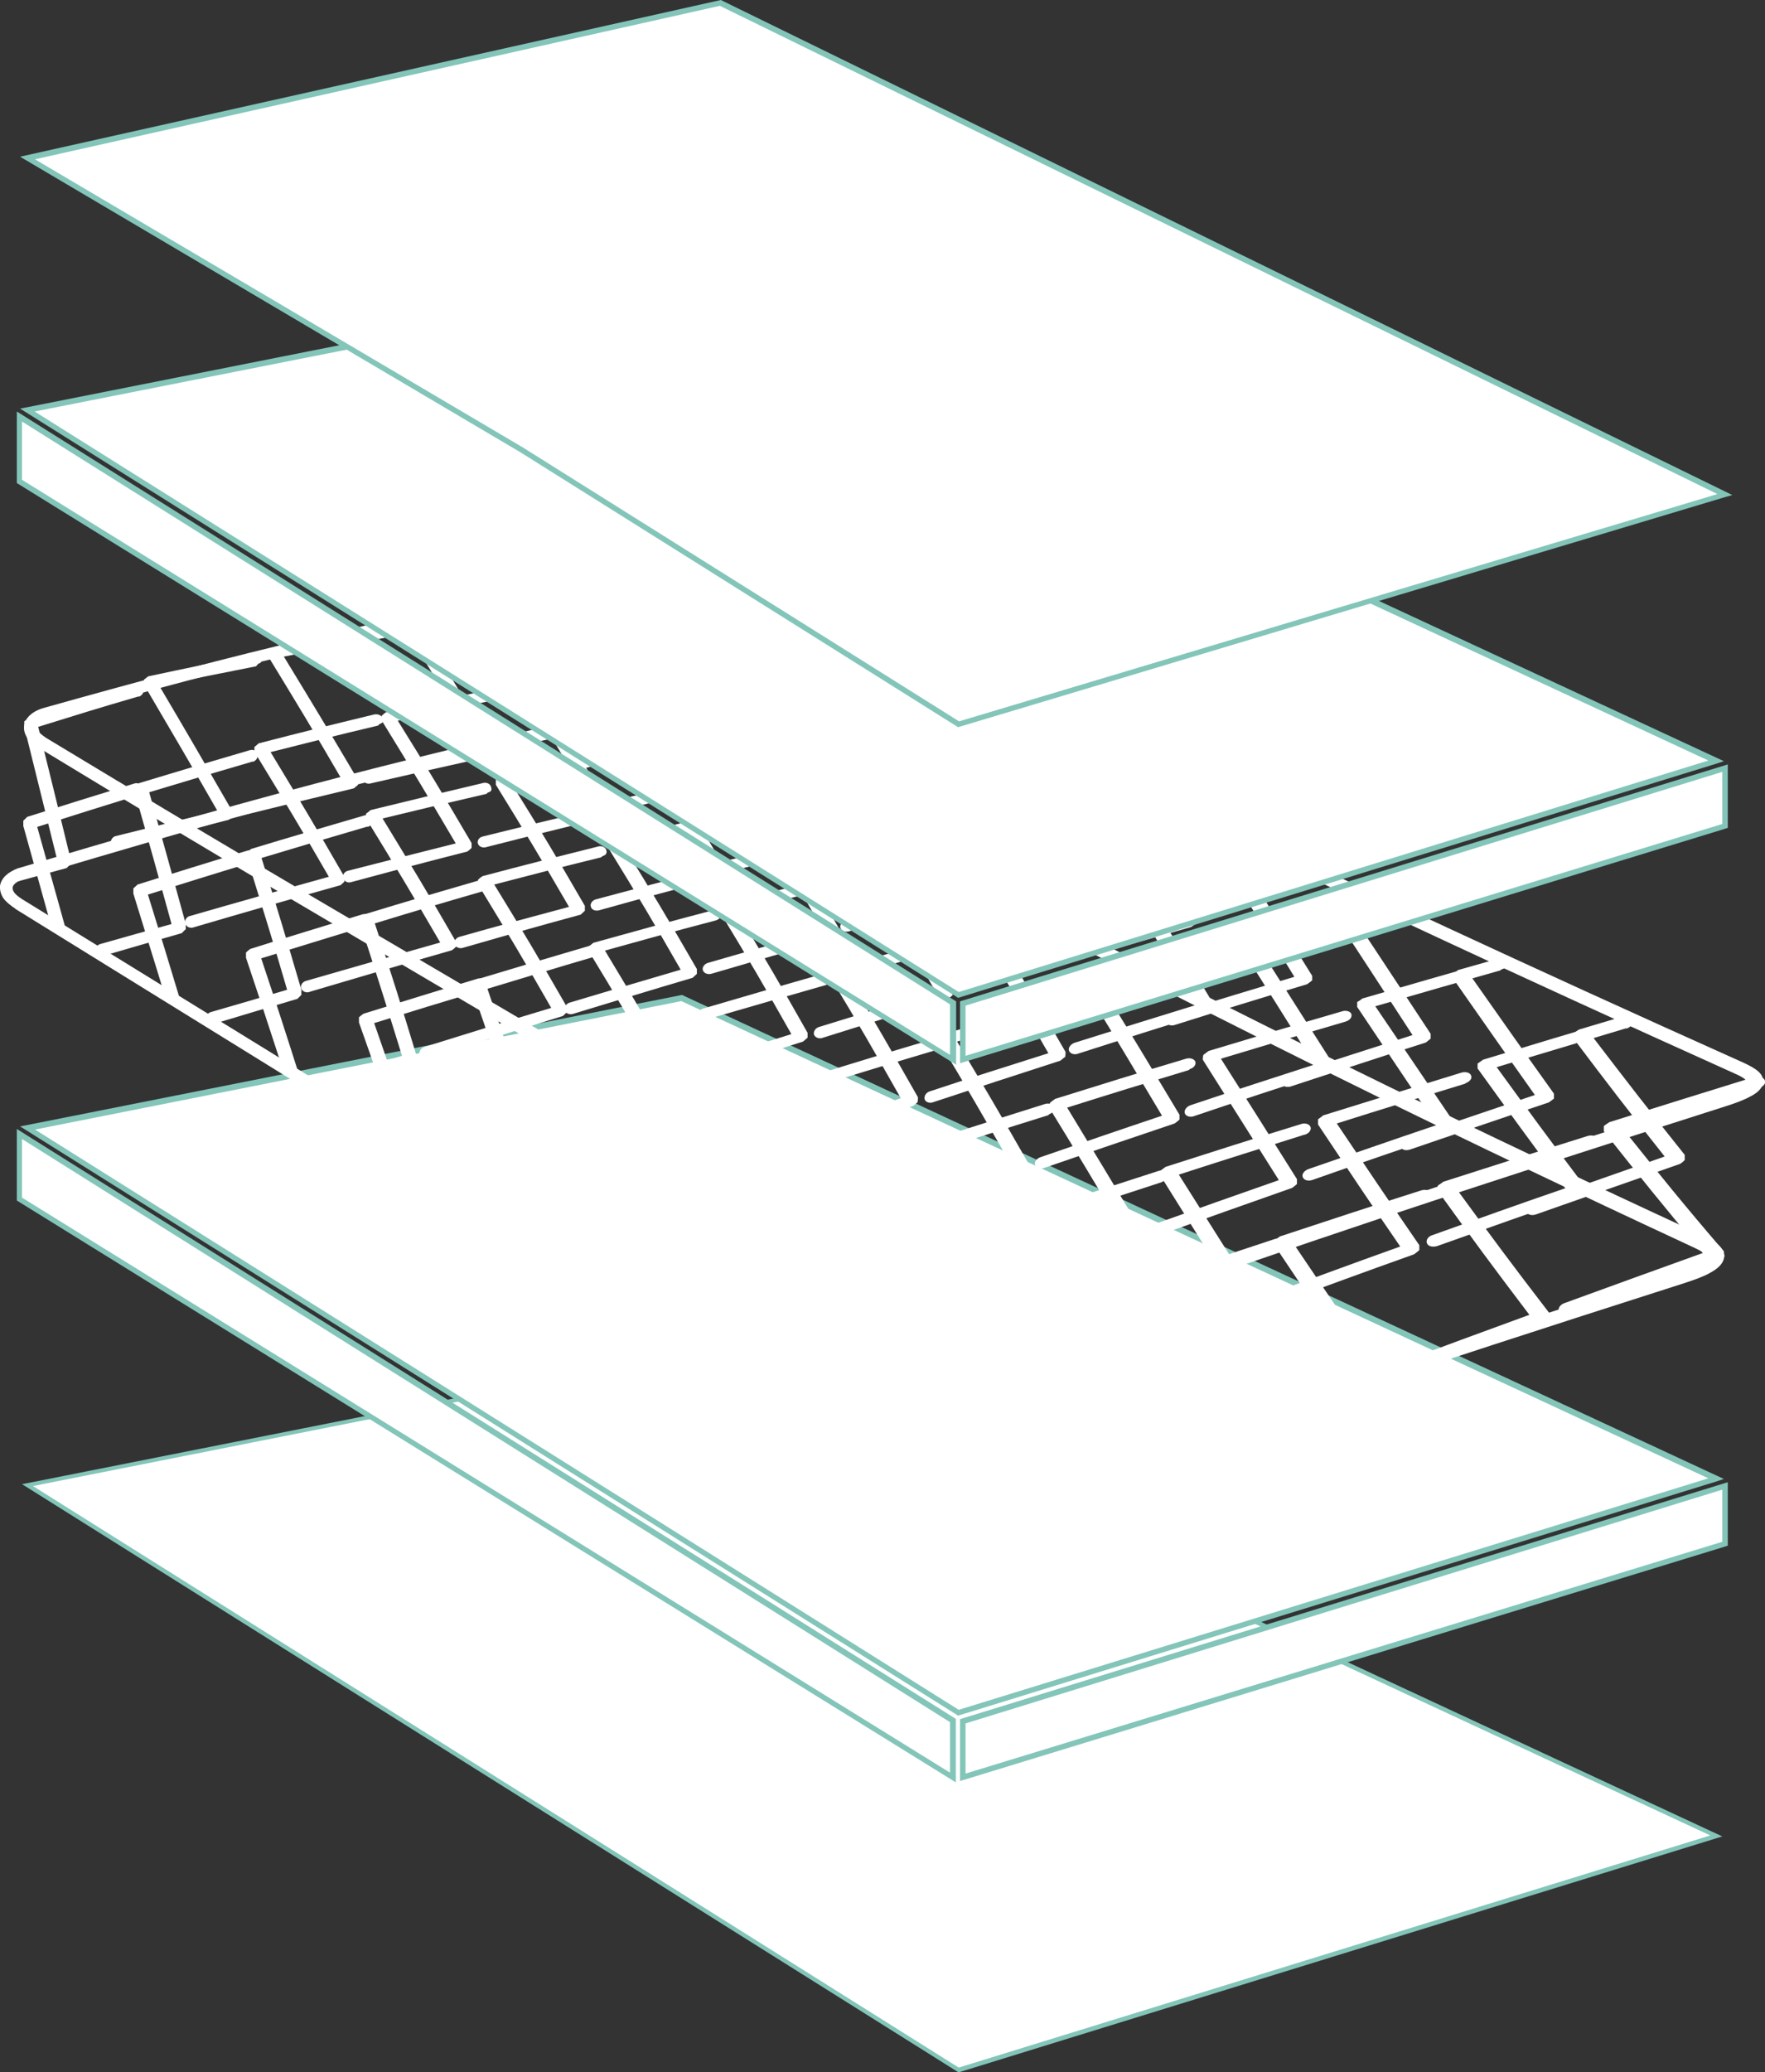 <?xml version="1.0" encoding="UTF-8"?>
<svg id="_レイヤー_2" data-name="レイヤー_2" xmlns="http://www.w3.org/2000/svg" viewBox="0 0 54.53 64">
  <rect x="0" y="0" width="54.53" height="64" fill="#333333" stroke="none"/>
  <defs>
    <style>
      .cls-1 {
        fill: #fff;
      }

      .cls-2 {
        fill: #83c5b9;
      }
    </style>
  </defs>
  <g id="main">
    <g>
      <polygon class="cls-1" points="21.06 41.86 .85 45.87 16.12 55.46 29.61 63.93 53.02 56.7 21.06 41.86"/>
      <path class="cls-2" d="M29.6,64l-.03-.02L.68,45.84l.16-.03,20.24-4.02h.02s32.11,14.93,32.11,14.93l-.16.05-23.44,7.24ZM1.02,45.9l28.6,17.96,23.22-7.17-31.79-14.77-20.04,3.98Z"/>
      <polygon class="cls-1" points=".6 35.03 .6 37.03 29.44 54.9 29.44 53.14 15.48 44.37 .6 35.03"/>
      <path class="cls-2" d="M29.53,55.05l-.13-.08L.52,37.08v-2.21l29.01,18.22v1.96ZM.68,36.99l28.67,17.76v-1.56L.68,35.18v1.8Z"/>
      <polygon class="cls-1" points="21.06 30.82 .85 34.83 16.12 44.42 29.61 52.89 53.02 45.66 21.06 30.82"/>
      <path class="cls-2" d="M29.6,52.99l-.03-.02L.62,34.79l.21-.04,20.24-4.02,32.19,14.95-.21.07-23.45,7.24ZM1.07,34.88l28.55,17.93,23.16-7.15-31.73-14.74-19.98,3.97Z"/>
      <polygon class="cls-1" points="29.74 53.16 29.74 54.9 53.29 47.68 53.29 45.89 49.96 46.92 29.74 53.16"/>
      <path class="cls-2" d="M29.66,55.01v-1.91l.06-.02,23.66-7.3v1.96l-.06.02-23.66,7.25ZM29.83,53.23v1.55l23.38-7.16v-1.61l-23.38,7.22Z"/>
      <path class="cls-1" d="M54.34,33.61c-1.66.51-2.5.77-4.17,1.29,1.17,1.46,1.77,2.21,3.09,3.75,0,.06.01.09.02.16-.06.05-.1.08-.16.13-1.85.66-2.77,1-4.6,1.66-.15.05-.3.02-.35-.08-.05-.1.02-.22.16-.27,1.7-.62,2.56-.93,4.28-1.55-1.3-1.55-1.9-2.3-3.06-3.76,0-.06,0-.09,0-.16.06-.05.1-.07.17-.12,1.78-.56,2.68-.84,4.46-1.39.14-.04.3,0,.34.09.05.09-.03.2-.17.24"/>
      <path class="cls-1" d="M50.24,31.76c-1.6.48-2.4.72-4,1.2,1.04,1.43,1.58,2.17,2.72,3.68,0,.06,0,.09.01.16-.06.05-.09.08-.16.13-1.77.62-2.65.93-4.39,1.55-.14.05-.29.02-.33-.07-.05-.1.03-.22.16-.26,1.63-.58,2.45-.88,4.11-1.45-1.14-1.52-1.67-2.26-2.71-3.7,0-.06,0-.09,0-.15l.17-.12c1.71-.52,2.57-.78,4.28-1.28.13-.04.28,0,.31.09.04.09-.02.18-.16.23"/>
      <path class="cls-1" d="M46.36,29.97c-1.55.44-2.32.66-3.87,1.11.96,1.41,1.45,2.14,2.46,3.63v.15c-.06.05-.09.08-.15.12-1.71.58-2.56.87-4.24,1.46-.13.05-.27.02-.31-.08-.04-.09.04-.2.17-.25,1.57-.54,2.36-.82,3.96-1.36-1.01-1.5-1.5-2.23-2.45-3.65,0-.06,0-.09,0-.15.07-.04.1-.06.16-.11,1.65-.48,2.49-.72,4.14-1.19.13-.04.28,0,.3.08.03.09-.03.18-.16.22"/>
      <path class="cls-1" d="M42.64,28.22c-1.51.4-2.26.61-3.76,1.02.9,1.41,1.35,2.13,2.29,3.6,0,.06,0,.09,0,.15-.06.05-.09.07-.15.12-1.66.54-2.49.81-4.12,1.36-.12.05-.25.01-.29-.07-.04-.09.03-.21.16-.26,1.52-.51,2.29-.76,3.84-1.26-.93-1.48-1.38-2.21-2.28-3.62,0-.06,0-.09,0-.15.07-.05.1-.06.16-.11,1.61-.44,2.42-.66,4.04-1.09.13-.04.26,0,.29.09.03.08-.03.17-.16.2"/>
      <path class="cls-1" d="M38.98,26.5c-1.47.37-2.21.55-3.68.93.88,1.4,1.31,2.11,2.19,3.58,0,.06,0,.09,0,.15-.06.04-.09.06-.15.11-1.62.5-2.43.76-4.02,1.27-.12.05-.25.01-.29-.08-.04-.09.04-.2.16-.25,1.49-.47,2.24-.7,3.76-1.17-.88-1.47-1.31-2.19-2.19-3.6,0-.06,0-.09.01-.14.06-.04.09-.07.16-.11,1.58-.41,2.37-.61,3.95-1,.13-.04.26,0,.28.09.03.09-.02.16-.15.19"/>
      <path class="cls-1" d="M35.34,24.8c-1.45.33-2.17.5-3.61.84.87,1.4,1.3,2.11,2.14,3.57,0,.06,0,.09,0,.14-.06.05-.09.07-.15.12-1.59.46-2.38.7-3.94,1.17-.13.05-.25.01-.29-.08-.04-.09.04-.2.16-.25,1.46-.43,2.21-.65,3.7-1.07-.85-1.46-1.28-2.18-2.15-3.59,0-.06,0-.09,0-.14.06-.04.1-.06.16-.1,1.55-.37,2.33-.55,3.88-.91.13-.04.26.01.28.09.03.08-.02.16-.14.19"/>
      <path class="cls-1" d="M31.68,23.1c-1.42.3-2.13.45-3.54.76.87,1.4,1.3,2.11,2.14,3.56,0,.06,0,.09,0,.15-.06.05-.09.07-.14.11-1.57.43-2.35.64-3.89,1.08-.12.04-.24,0-.28-.09-.04-.08.03-.2.15-.24,1.45-.4,2.18-.6,3.65-.99-.85-1.46-1.27-2.18-2.16-3.59,0-.05,0-.08,0-.14.06-.04.1-.06.16-.1,1.52-.34,2.28-.5,3.82-.82.13-.03.25.01.27.1.03.08,0,.15-.13.18"/>
      <path class="cls-1" d="M27.98,21.41c-1.4.26-2.1.4-3.48.67.89,1.4,1.32,2.12,2.16,3.57,0,.06,0,.09,0,.15-.06.04-.09.06-.15.11-1.55.39-2.32.59-3.85.98-.12.04-.24,0-.27-.09-.04-.09.03-.2.15-.24,1.43-.36,2.15-.54,3.61-.89-.85-1.46-1.29-2.18-2.18-3.59,0-.06,0-.09,0-.14.06-.04.09-.06.16-.1,1.49-.3,2.25-.44,3.76-.72.13-.03.25.02.27.1.02.08.01.14-.12.17"/>
      <path class="cls-1" d="M24.23,19.71c-1.38.23-2.07.35-3.42.59.9,1.41,1.34,2.13,2.2,3.6,0,.05,0,.08,0,.14-.06.04-.08.06-.14.11-1.54.35-2.3.53-3.8.9-.12.04-.24,0-.27-.09-.04-.09.03-.2.15-.23,1.41-.33,2.12-.49,3.56-.81-.87-1.47-1.31-2.2-2.22-3.62v-.14c.06-.04.09-.06.15-.1,1.46-.26,2.2-.39,3.69-.64.13-.03.26.02.28.1.03.08.01.14-.11.16"/>
      <path class="cls-1" d="M20.41,17.99c-1.35.19-2.02.29-3.34.5.91,1.43,1.36,2.15,2.24,3.62,0,.06,0,.09,0,.15-.06.04-.08.06-.13.1-1.52.32-2.27.48-3.75.8-.12.04-.23,0-.27-.1-.04-.09.02-.2.14-.23,1.39-.3,2.09-.44,3.52-.72-.89-1.48-1.34-2.21-2.26-3.65,0-.06,0-.09,0-.14.06-.04.09-.06.14-.09,1.42-.23,2.15-.34,3.61-.56.13-.02.25.03.28.11s.03.13-.1.15"/>
      <path class="cls-1" d="M49.18,35.43c-1.67.52-2.5.79-4.16,1.32,1.09,1.49,1.65,2.25,2.85,3.81,0,.07,0,.1.02.16-.07.05-.1.08-.17.13-1.82.67-2.72,1-4.5,1.66-.15.05-.29.02-.34-.08-.05-.1.02-.22.17-.27,1.66-.62,2.5-.93,4.2-1.55-1.19-1.57-1.75-2.33-2.83-3.83,0-.06,0-.09,0-.16.07-.05.11-.07.17-.12,1.77-.57,2.66-.85,4.45-1.41.14-.05.29,0,.32.09.04.09-.04.2-.18.25"/>
      <path class="cls-1" d="M45.27,33.47c-1.6.49-2.39.73-3.97,1.23.99,1.47,1.49,2.22,2.55,3.76,0,.06,0,.09,0,.15-.06.05-.09.08-.16.13-1.74.62-2.6.94-4.29,1.56-.14.06-.27.02-.32-.08-.04-.09.03-.21.17-.26,1.59-.58,2.39-.88,4.01-1.46-1.06-1.54-1.56-2.3-2.54-3.77,0-.06,0-.09,0-.16.06-.04.1-.07.16-.12,1.7-.53,2.55-.79,4.27-1.32.13-.04.27,0,.3.09.04.09-.04.19-.18.24"/>
      <path class="cls-1" d="M41.55,31.56c-1.54.45-2.31.68-3.83,1.14.92,1.45,1.39,2.19,2.35,3.72,0,.06,0,.09,0,.15-.06.05-.09.08-.15.12-1.67.59-2.5.88-4.14,1.47-.13.05-.27,0-.3-.08-.04-.09.04-.21.16-.26,1.53-.55,2.3-.82,3.87-1.37-.96-1.52-1.43-2.26-2.35-3.72,0-.06,0-.09.02-.15.06-.05.1-.07.16-.12,1.63-.49,2.46-.74,4.11-1.22.13-.05.28,0,.3.08.03.09-.04.19-.17.23"/>
      <path class="cls-1" d="M37.94,29.7c-1.5.41-2.25.62-3.73,1.05.89,1.44,1.33,2.18,2.23,3.68,0,.06,0,.09,0,.15-.06.05-.09.08-.15.12-1.63.55-2.43.82-4.02,1.37-.12.05-.26.01-.29-.08-.04-.09.04-.21.17-.25,1.48-.51,2.23-.77,3.75-1.28-.9-1.51-1.34-2.25-2.23-3.7,0-.06,0-.09.01-.15.06-.05.09-.07.16-.12,1.59-.46,2.39-.68,4-1.13.13-.04.26,0,.29.09.03.09-.02.18-.16.22"/>
      <path class="cls-1" d="M34.38,27.87c-1.46.38-2.19.58-3.63.96.88,1.44,1.31,2.17,2.17,3.66,0,.06,0,.09-.01.15-.06.05-.09.07-.15.12-1.58.51-2.37.77-3.92,1.28-.12.05-.24,0-.27-.08-.03-.09.03-.21.15-.25,1.45-.48,2.19-.71,3.67-1.18-.86-1.5-1.3-2.24-2.18-3.68,0-.06,0-.09.01-.15.06-.05.09-.07.16-.11,1.55-.42,2.33-.63,3.91-1.04.12-.04.25,0,.27.09.03.08-.02.16-.15.2"/>
      <path class="cls-1" d="M30.83,26.06c-1.43.34-2.14.52-3.55.87.87,1.44,1.3,2.17,2.15,3.66,0,.06,0,.09,0,.15-.06.05-.09.07-.15.12-1.56.47-2.33.71-3.85,1.19-.12.05-.24,0-.28-.09-.03-.08.03-.2.15-.24,1.42-.44,2.15-.66,3.6-1.1-.85-1.49-1.28-2.23-2.17-3.67v-.15c.08-.05.11-.07.17-.12,1.52-.38,2.28-.57,3.82-.94.13-.04.26,0,.28.09.03.09,0,.16-.13.19"/>
      <path class="cls-1" d="M27.24,24.26c-1.4.31-2.1.47-3.48.79.89,1.44,1.32,2.17,2.18,3.66,0,.06,0,.09,0,.14-.06.05-.09.07-.15.12-1.53.44-2.29.66-3.79,1.1-.12.04-.24,0-.28-.09-.04-.09.03-.2.15-.24,1.41-.41,2.12-.61,3.56-1.01-.86-1.49-1.3-2.23-2.19-3.68,0-.06,0-.09.01-.15.06-.04.09-.06.15-.11,1.49-.35,2.24-.52,3.76-.85.12-.04.25.01.27.09.03.09,0,.15-.12.19"/>
      <path class="cls-1" d="M23.62,22.46c-1.38.28-2.06.42-3.42.71.9,1.45,1.34,2.18,2.21,3.67v.15c-.06.04-.08.06-.14.11-1.52.4-2.27.6-3.74,1.01-.12.04-.24,0-.27-.09-.04-.09.02-.2.14-.24,1.38-.37,2.09-.56,3.51-.92-.87-1.5-1.31-2.23-2.22-3.69,0-.06,0-.09,0-.15.06-.04.09-.06.15-.1,1.46-.31,2.19-.47,3.68-.76.12-.04.25.01.27.09.03.09.01.15-.11.18"/>
      <path class="cls-1" d="M20.11,20.5c-1.41.3-2.12.46-3.5.78.92,1.46,1.37,2.2,2.25,3.7,0,.06,0,.09,0,.15-.05.04-.08.06-.13.11-1.49.37-2.24.55-3.69.92-.11.04-.23,0-.27-.09-.04-.09.02-.2.13-.23,1.37-.34,2.06-.51,3.47-.84-.89-1.51-1.34-2.25-2.26-3.72,0-.06,0-.09,0-.15.06-.04.09-.06.14-.1,1.48-.34,2.24-.51,3.76-.84.12-.03.25.02.28.1.03.09.02.14-.11.17"/>
      <path class="cls-1" d="M16.22,18.83c-1.31.21-1.96.32-3.24.55.92,1.47,1.38,2.22,2.26,3.73,0,.06,0,.09,0,.15-.06.04-.08.06-.13.11-1.48.33-2.2.49-3.63.82-.11.04-.23,0-.26-.1-.04-.09.02-.2.13-.24,1.34-.3,2.02-.45,3.4-.75-.9-1.52-1.36-2.27-2.29-3.75,0-.06,0-.09,0-.15.06-.04.09-.06.15-.1,1.38-.25,2.08-.37,3.5-.6.12-.03.25.03.27.11.03.09.03.14-.09.16"/>
      <path class="cls-1" d="M50.7,31.59c-.6.18-.9.27-1.49.44,1.08,1.41,1.64,2.14,2.84,3.64v.16c-.05.05-.08.08-.15.12-1.77.62-2.66.93-4.42,1.55-.14.06-.29.02-.34-.07-.05-.09.03-.21.16-.26,1.65-.58,2.48-.87,4.13-1.45-1.19-1.5-1.75-2.23-2.82-3.65,0-.06,0-.09,0-.15.06-.05.1-.07.17-.12.61-.18.91-.27,1.51-.45.16.09.25.14.41.24"/>
      <path class="cls-1" d="M46.79,29.82c-.53.15-.79.22-1.32.37.98,1.39,1.48,2.11,2.54,3.59,0,.06,0,.09,0,.15-.06.05-.09.07-.16.12-1.71.57-2.57.87-4.27,1.45-.14.05-.27.02-.32-.08-.04-.09.04-.21.17-.25,1.59-.54,2.39-.81,3.99-1.35-1.05-1.48-1.55-2.2-2.53-3.6,0-.06,0-.09,0-.15.07-.04.1-.06.16-.11.5-.14.74-.21,1.24-.35.2.08.3.12.5.21"/>
      <path class="cls-1" d="M43.13,28.05c-.5.14-.76.2-1.27.34.92,1.38,1.38,2.09,2.34,3.54,0,.06,0,.09,0,.15-.06.05-.09.07-.15.12-1.67.53-2.5.81-4.15,1.35-.13.05-.27.01-.3-.08-.04-.09.03-.21.16-.25,1.54-.5,2.32-.75,3.88-1.25-.95-1.46-1.42-2.18-2.33-3.57,0-.06,0-.09,0-.14.07-.04.1-.06.16-.11.48-.13.72-.19,1.2-.33.18.09.27.13.45.21"/>
      <path class="cls-1" d="M39.6,26.31c-.5.12-.76.19-1.27.31.88,1.37,1.31,2.08,2.21,3.52,0,.05,0,.08,0,.14-.06.05-.09.07-.16.12-1.63.49-2.44.74-4.06,1.25-.13.05-.26.01-.29-.08-.03-.09.04-.2.16-.24,1.51-.47,2.28-.7,3.8-1.16-.89-1.45-1.33-2.15-2.21-3.53v-.15c.08-.04.11-.06.18-.11.42-.11.62-.15,1.04-.26.24.07.36.11.6.18"/>
      <path class="cls-1" d="M35.97,24.61c-.46.11-.69.16-1.16.27.86,1.37,1.29,2.07,2.14,3.5,0,.06,0,.09,0,.14-.06.05-.09.07-.15.11-1.61.46-2.41.69-4,1.16-.12.04-.25,0-.28-.08-.04-.09.03-.2.16-.24,1.49-.43,2.24-.64,3.74-1.06-.85-1.44-1.28-2.14-2.14-3.52,0-.06,0-.09.01-.15.06-.04.1-.06.16-.1.42-.1.63-.15,1.05-.24l.47.21Z"/>
      <path class="cls-1" d="M32.31,22.92c-.41.08-.62.13-1.04.22.86,1.37,1.28,2.07,2.12,3.49,0,.06,0,.09,0,.14-.06.04-.09.06-.15.11-1.59.41-2.38.63-3.95,1.06-.12.04-.25,0-.28-.09-.03-.08.04-.2.16-.23,1.47-.39,2.21-.59,3.7-.97-.84-1.44-1.27-2.14-2.13-3.51,0-.05,0-.08.01-.14.06-.04.09-.06.16-.1.37-.08.55-.12.92-.19.2.09.29.13.48.22"/>
      <path class="cls-1" d="M28.65,21.22c-.39.07-.58.11-.96.18.87,1.37,1.3,2.07,2.13,3.5,0,.06,0,.08,0,.14-.06.04-.09.06-.15.11-1.58.38-2.36.57-3.9.96-.12.04-.25,0-.28-.09-.03-.09.04-.19.16-.23,1.45-.36,2.18-.53,3.66-.87-.84-1.44-1.27-2.14-2.15-3.52,0-.05,0-.08,0-.13.07-.04.1-.06.16-.1.31-.06.47-.09.78-.15.22.08.33.12.55.21"/>
      <path class="cls-1" d="M24.93,19.52c-.35.06-.53.09-.88.15.89,1.38,1.32,2.08,2.16,3.51,0,.06,0,.08,0,.14-.06.04-.09.06-.14.1-1.56.34-2.33.52-3.87.87-.12.04-.24,0-.28-.08-.04-.09.03-.2.15-.23,1.44-.32,2.16-.47,3.62-.79-.85-1.44-1.28-2.15-2.18-3.53,0-.06,0-.08,0-.14.06-.04.1-.06.16-.1.36-.06.54-.09.89-.15.15.1.22.15.36.26"/>
      <path class="cls-1" d="M20.35,17.91c.9,1.39,1.35,2.1,2.21,3.54,0,.06,0,.09,0,.14-.06.04-.08.06-.14.1-1.55.31-2.32.46-3.83.78-.12.04-.24,0-.28-.09-.03-.08.04-.19.15-.23,1.42-.28,2.14-.42,3.59-.69-.87-1.45-1.32-2.16-2.23-3.57,0-.05,0-.08,0-.13.06-.04.09-.05.15-.09.15.1.23.15.37.25"/>
      <path class="cls-1" d="M44.05,37.1c-1.65.53-2.47.79-4.08,1.32,1.02,1.51,1.54,2.28,2.64,3.86v.16c-.06.05-.09.08-.16.13-1.77.66-2.64.99-4.34,1.65-.14.05-.29.01-.33-.08-.04-.09.03-.22.17-.26,1.59-.62,2.41-.93,4.05-1.55-1.09-1.58-1.61-2.35-2.62-3.86,0-.07,0-.1,0-.16.06-.05.1-.07.16-.12,1.73-.57,2.6-.86,4.36-1.42.14-.05.29,0,.32.09.04.09-.05.2-.19.26"/>
      <path class="cls-1" d="M40.32,35.04c-1.58.5-2.36.74-3.9,1.24.94,1.49,1.42,2.25,2.41,3.81,0,.06,0,.09,0,.16-.06.05-.09.08-.16.12-1.52.56-2.26.84-3.74,1.39-.13.05-.26,0-.3-.08-.04-.1.03-.22.16-.27,1.37-.51,2.06-.77,3.46-1.28-.99-1.56-1.46-2.32-2.4-3.82,0-.06,0-.09,0-.15.06-.05.1-.07.16-.12,1.66-.53,2.49-.8,4.18-1.32.13-.05.27,0,.3.09.03.09-.04.19-.18.24"/>
      <path class="cls-1" d="M36.73,33.05c-1.52.46-2.27.69-3.76,1.16.9,1.48,1.35,2.23,2.27,3.76,0,.06,0,.09,0,.15-.06.05-.09.08-.15.13-1.63.58-2.43.88-4,1.46-.13.05-.25.01-.29-.09-.04-.09.04-.21.16-.25,1.47-.55,2.23-.82,3.74-1.37-.92-1.54-1.37-2.3-2.28-3.78,0-.06.01-.09.02-.16.06-.05.09-.07.16-.12,1.6-.5,2.4-.75,4.04-1.24.13-.04.26.01.29.09.03.09-.04.19-.17.23"/>
      <path class="cls-1" d="M33.22,31.1c-1.47.43-2.2.64-3.65,1.07.88,1.47,1.32,2.22,2.19,3.74,0,.06,0,.09,0,.16-.06.05-.09.07-.15.12-1.58.55-2.36.83-3.89,1.38-.12.05-.25.01-.28-.08-.03-.09.04-.21.15-.26,1.43-.51,2.16-.76,3.64-1.27-.88-1.53-1.31-2.28-2.2-3.76,0-.06,0-.09,0-.15l.16-.12c1.55-.46,2.34-.69,3.92-1.15.13-.05.25,0,.28.09.03.09-.03.18-.15.22"/>
      <path class="cls-1" d="M29.74,29.18c-1.43.39-2.15.59-3.55.98.88,1.47,1.31,2.22,2.17,3.73,0,.06,0,.09-.01.15-.05.05-.08.07-.14.12-1.55.52-2.3.78-3.8,1.29-.12.05-.24,0-.28-.09-.04-.09.03-.21.15-.26,1.4-.48,2.11-.71,3.55-1.18-.86-1.52-1.29-2.27-2.18-3.74,0-.06,0-.09,0-.15.06-.05.09-.07.15-.11,1.51-.43,2.28-.64,3.83-1.06.12-.04.25,0,.27.09.03.09-.02.17-.14.21"/>
      <path class="cls-1" d="M26.24,27.27c-1.4.36-2.1.54-3.47.9.89,1.47,1.32,2.21,2.18,3.73,0,.06,0,.09,0,.15-.06.05-.08.07-.14.12-1.52.48-2.26.72-3.73,1.2-.11.04-.24,0-.27-.08-.04-.09.03-.21.14-.25,1.38-.44,2.08-.66,3.5-1.1-.86-1.52-1.29-2.26-2.19-3.74,0-.06,0-.09,0-.15.06-.05.09-.07.15-.12,1.48-.39,2.22-.59,3.74-.97.12-.04.25.01.27.1.03.08,0,.16-.13.2"/>
      <path class="cls-1" d="M22.71,25.38c-1.37.32-2.05.49-3.4.82.9,1.47,1.35,2.22,2.22,3.73,0,.06,0,.09,0,.15-.05.05-.08.07-.13.12-1.49.44-2.23.67-3.68,1.11-.11.04-.23,0-.27-.09-.04-.09.03-.21.14-.25,1.36-.41,2.05-.61,3.44-1.02-.87-1.52-1.32-2.27-2.23-3.75,0-.06,0-.09,0-.15.06-.04.09-.06.15-.11,1.45-.36,2.18-.54,3.66-.89.12-.04.24.01.27.1.03.09,0,.16-.11.19"/>
      <path class="cls-1" d="M19.13,23.49c-1.34.29-2,.44-3.31.74.92,1.48,1.37,2.23,2.25,3.75,0,.06,0,.09,0,.15-.05.05-.08.07-.13.12-1.47.4-2.2.61-3.62,1.02-.11.04-.23,0-.27-.09-.04-.09.02-.2.13-.24,1.34-.38,2.02-.56,3.4-.93-.89-1.53-1.34-2.28-2.26-3.77,0-.06,0-.09,0-.15l.15-.11c1.41-.33,2.12-.49,3.57-.81.12-.03.25.02.28.11.03.09,0,.15-.11.18"/>
      <path class="cls-1" d="M15.93,21.49c-1.48.3-2.21.46-3.64.77.93,1.49,1.38,2.25,2.28,3.78,0,.06,0,.09,0,.15-.05.05-.08.07-.13.11-1.45.37-2.16.56-3.57.94-.11.04-.22,0-.26-.1-.04-.09.01-.2.12-.24,1.32-.34,2-.51,3.35-.85-.9-1.53-1.36-2.29-2.29-3.8,0-.06,0-.09,0-.14.05-.05.08-.07.13-.11,1.53-.34,2.31-.51,3.9-.83.12-.03.24.02.27.11.03.09.02.15-.09.17"/>
      <path class="cls-1" d="M11.89,19.7c-1.27.23-1.89.34-3.12.58.92,1.51,1.38,2.27,2.29,3.81,0,.06,0,.09,0,.15-.05.05-.08.07-.13.11-1.42.34-2.12.51-3.5.85-.11.04-.22,0-.26-.09-.04-.09.02-.2.12-.24,1.29-.31,1.95-.46,3.29-.76-.9-1.55-1.37-2.32-2.29-3.83,0-.06,0-.09,0-.15.06-.04.08-.06.14-.1,1.32-.26,2-.39,3.36-.64.12-.03.23.02.27.11.03.1.04.14-.08.17"/>
      <path class="cls-1" d="M39.49,38.63c-1.61.53-2.4.8-3.97,1.33.97,1.52,1.46,2.29,2.49,3.88,0,.06,0,.1,0,.16-.06.05-.1.08-.16.13-1.7.65-2.54.98-4.17,1.62-.13.05-.27,0-.3-.09-.04-.1.03-.22.16-.27,1.53-.6,2.31-.91,3.89-1.52-1.02-1.59-1.51-2.36-2.47-3.89,0-.06,0-.09,0-.16.07-.05.1-.08.17-.13,1.67-.57,2.53-.85,4.25-1.42.13-.05.28,0,.31.08.03.09-.05.21-.19.26"/>
      <path class="cls-1" d="M35.9,36.51c-1.54.5-2.3.75-3.8,1.25.92,1.5,1.38,2.27,2.32,3.83v.16c-.06.05-.09.08-.15.12-1.63.62-2.43.93-4,1.54-.12.05-.26.01-.29-.08-.04-.1.03-.22.15-.26,1.47-.57,2.22-.86,3.73-1.44-.94-1.57-1.39-2.33-2.31-3.84,0-.06,0-.09,0-.16.06-.05.1-.08.16-.13,1.6-.53,2.42-.8,4.07-1.33.13-.05.26,0,.29.09.03.1-.04.2-.18.25"/>
      <path class="cls-1" d="M32.4,34.44c-1.48.46-2.21.7-3.66,1.16.89,1.49,1.33,2.25,2.22,3.8,0,.06,0,.09,0,.16-.06.05-.09.08-.15.12-1.57.59-2.34.88-3.86,1.45-.12.05-.25,0-.28-.08-.04-.09.03-.21.15-.26,1.42-.54,2.14-.81,3.61-1.35-.89-1.55-1.33-2.31-2.23-3.81,0-.06,0-.1,0-.16.06-.05.09-.08.15-.12,1.55-.5,2.34-.75,3.93-1.25.13-.04.26,0,.28.09.03.09-.03.19-.16.23"/>
      <path class="cls-1" d="M28.96,32.42c-1.44.43-2.15.64-3.55,1.08.88,1.49,1.31,2.25,2.18,3.79v.15c-.06.05-.09.08-.14.12-1.53.55-2.28.82-3.75,1.36-.12.05-.24,0-.27-.08-.03-.09.03-.21.15-.26,1.38-.5,2.09-.76,3.51-1.27-.86-1.54-1.3-2.3-2.19-3.8,0-.06,0-.09,0-.15.06-.05.09-.08.16-.12,1.51-.47,2.27-.7,3.82-1.16.12-.04.26.01.28.09.03.09-.02.19-.15.22"/>
      <path class="cls-1" d="M25.53,30.42c-1.4.4-2.09.6-3.47,1,.89,1.49,1.32,2.25,2.18,3.78,0,.06,0,.09,0,.15-.06.05-.08.07-.14.12-1.74.57-2.59.85-4.26,1.4-.11.05-.23,0-.27-.09-.04-.09.03-.2.14-.25,1.59-.52,2.39-.79,4.03-1.31-.86-1.53-1.3-2.29-2.2-3.79,0-.06,0-.09,0-.16.06-.04.09-.06.15-.11,1.47-.43,2.22-.65,3.73-1.08.12-.04.24,0,.27.09.03.09,0,.17-.13.21"/>
      <path class="cls-1" d="M22.07,28.44c-1.37.36-2.05.55-3.38.92.9,1.49,1.34,2.25,2.21,3.78v.15c-.05.04-.08.07-.13.12-1.67.53-2.48.79-4.1,1.32-.11.04-.23,0-.26-.09-.04-.09.02-.21.13-.25,1.52-.49,2.3-.73,3.87-1.22-.87-1.53-1.31-2.3-2.22-3.79,0-.06,0-.09,0-.15.06-.04.08-.06.14-.11,1.44-.4,2.16-.6,3.64-.99.12-.04.25,0,.27.1.03.09,0,.16-.13.2"/>
      <path class="cls-1" d="M18.57,26.48c-1.34.33-2,.5-3.3.84.92,1.5,1.37,2.26,2.25,3.79,0,.06,0,.09,0,.15-.05.05-.08.07-.13.12-1.69.53-2.52.78-4.15,1.3-.11.05-.23,0-.27-.09s.02-.21.13-.25c1.55-.48,2.33-.73,3.93-1.21-.88-1.54-1.34-2.3-2.26-3.81,0-.06,0-.09,0-.15.05-.05.08-.07.14-.11,1.4-.37,2.11-.55,3.55-.91.12-.04.24.01.27.1.03.09,0,.16-.11.19"/>
      <path class="cls-1" d="M15.03,24.52c-1.3.3-1.94.45-3.21.76.92,1.51,1.38,2.27,2.27,3.81,0,.06,0,.09,0,.15-.05.05-.07.07-.13.11-1.78.51-2.66.77-4.38,1.28-.11.05-.23,0-.27-.09-.04-.09.02-.2.13-.24,1.63-.47,2.47-.71,4.16-1.19-.9-1.55-1.36-2.31-2.29-3.83v-.15c.06-.04.08-.06.14-.11,1.36-.33,2.05-.5,3.45-.83.12-.04.24.01.27.11.03.09.02.15-.1.18"/>
      <path class="cls-1" d="M11.68,22.41c-1.35.32-2.01.49-3.32.82.92,1.52,1.38,2.29,2.28,3.85,0,.06,0,.09,0,.15-.05.05-.07.07-.12.11-1.85.52-2.76.78-4.53,1.3-.11.04-.22,0-.26-.1-.04-.08.01-.2.11-.24,1.7-.49,2.56-.73,4.32-1.22-.9-1.56-1.37-2.33-2.3-3.86,0-.06,0-.09,0-.15.05-.04.08-.06.13-.11,1.4-.36,2.11-.54,3.56-.89.11-.03.24.02.27.11.03.09.02.15-.09.18"/>
      <path class="cls-1" d="M7.91,20.58c-1.21.24-1.81.36-2.99.6.91,1.54,1.36,2.32,2.26,3.88,0,.06,0,.09.01.15-.05.04-.07.06-.12.11-1.37.34-2.05.51-3.38.86-.1.05-.21,0-.25-.1-.04-.09,0-.2.11-.25,1.25-.31,1.88-.47,3.17-.78-.9-1.57-1.36-2.35-2.27-3.9,0-.06,0-.09,0-.16.05-.04.08-.06.13-.1,1.26-.27,1.91-.4,3.22-.67.11-.04.23.02.26.11.03.09.03.14-.08.17"/>
      <path class="cls-1" d="M35.84,39.89c-1.5.43-2.24.65-3.69,1.07.75,1.72,1.12,2.59,1.89,4.38,0,.07,0,.1-.01.17-.06.05-.09.07-.15.12-1.03.38-1.55.57-2.55.94-.12.04-.25,0-.27-.12-.03-.11.04-.23.16-.27.91-.34,1.37-.51,2.3-.86-.77-1.79-1.14-2.66-1.89-4.38,0-.07.01-.11.02-.18.06-.05.09-.07.16-.12,1.56-.46,2.35-.69,3.96-1.15.13-.04.24.03.26.13.02.1-.06.22-.19.25"/>
      <path class="cls-1" d="M32.28,37.74c-1.45.43-2.17.64-3.59,1.06.68,1.69,1.01,2.54,1.69,4.29,0,.07,0,.1-.01.17l-.15.12c-1.46.51-2.17.76-3.58,1.25-.12.05-.23,0-.26-.11-.03-.11.04-.23.16-.26,1.31-.47,1.97-.7,3.33-1.18-.68-1.75-1.01-2.6-1.69-4.3,0-.07.01-.1.02-.17.06-.04.09-.07.15-.11,1.51-.46,2.29-.68,3.85-1.14.12-.04.23.03.25.12.02.1-.06.22-.18.26"/>
      <path class="cls-1" d="M28.81,35.64c-1.42.42-2.12.63-3.51,1.05.63,1.66.93,2.51,1.54,4.22,0,.06,0,.1-.01.16-.06.05-.09.08-.14.12-1.36.48-2.04.71-3.35,1.18-.11.04-.22-.01-.25-.12-.03-.1.05-.22.16-.26,1.23-.43,1.85-.65,3.12-1.09-.61-1.72-.92-2.57-1.55-4.23,0-.07.01-.1.02-.17l.15-.12c1.49-.45,2.24-.68,3.77-1.13.12-.03.23.02.25.13.02.1-.07.22-.19.25"/>
      <path class="cls-1" d="M25.37,33.57c-1.4.41-2.09.62-3.45,1.04.6,1.65.89,2.48,1.46,4.17,0,.06,0,.1-.02.16-.06.05-.08.07-.14.12-1.28.44-1.92.66-3.17,1.1-.11.04-.22,0-.24-.11-.02-.1.04-.22.15-.26,1.16-.4,1.75-.6,2.94-1-.57-1.7-.86-2.53-1.46-4.18,0-.07,0-.1.01-.17l.15-.12c1.46-.44,2.2-.67,3.71-1.11.12-.03.23.02.25.12.02.1-.06.21-.18.24"/>
      <path class="cls-1" d="M21.91,31.54c-1.38.41-2.07.61-3.41,1.02.57,1.63.85,2.46,1.39,4.13,0,.07-.01.1-.02.16-.05.05-.08.07-.13.12-1.21.41-1.81.61-3,1.01-.11.04-.22-.01-.25-.11-.03-.1.04-.22.15-.26,1.1-.37,1.66-.55,2.78-.93-.55-1.68-.83-2.51-1.41-4.14,0-.06,0-.1.01-.16.06-.05.09-.07.15-.11,1.44-.44,2.18-.66,3.66-1.1.12-.04.23.02.24.12.02.11-.06.22-.17.25"/>
      <path class="cls-1" d="M18.43,29.53c-1.37.4-2.04.61-3.37,1.01.55,1.62.82,2.44,1.34,4.1,0,.06,0,.1-.01.16l-.13.12c-1.16.38-1.72.56-2.85.93-.11.04-.21-.02-.24-.12-.03-.09.03-.21.13-.25,1.04-.34,1.58-.51,2.64-.85-.53-1.66-.8-2.49-1.36-4.11,0-.06,0-.1.02-.16.05-.05.08-.07.13-.11,1.43-.43,2.16-.65,3.63-1.08.12-.03.23.03.24.12.02.1-.06.21-.17.24"/>
      <path class="cls-1" d="M14.91,27.53c-1.35.39-2.02.59-3.33.99.53,1.62.79,2.44,1.29,4.09,0,.06,0,.09,0,.16-.05.05-.08.07-.13.12-1.1.34-1.64.51-2.71.85-.11.04-.22,0-.25-.11-.02-.09.03-.21.14-.25.99-.3,1.49-.46,2.5-.77-.51-1.65-.77-2.47-1.3-4.1,0-.06,0-.1.01-.16.05-.05.08-.07.13-.11,1.41-.43,2.13-.64,3.58-1.06.11-.03.22.02.24.12.02.1-.06.21-.17.24"/>
      <path class="cls-1" d="M11.35,25.53c-1.33.39-1.98.58-3.27.97.5,1.61.75,2.43,1.23,4.07,0,.06,0,.09,0,.16-.05.05-.07.07-.12.12-1.04.31-1.55.46-2.57.77-.11.04-.21,0-.24-.11s.03-.22.13-.25c.94-.27,1.41-.41,2.36-.69-.48-1.65-.74-2.46-1.24-4.08,0-.07,0-.1,0-.16.05-.05.08-.07.13-.11,1.38-.42,2.09-.62,3.52-1.04.11-.03.23.03.25.12.02.09-.05.2-.17.24"/>
      <path class="cls-1" d="M7.81,23.52c-1.3.38-1.95.57-3.2.95.45,1.61.68,2.43,1.13,4.07v.16s-.08.07-.12.12c-.98.28-1.46.42-2.42.7-.1.04-.21,0-.24-.11-.03-.1.03-.22.13-.25.87-.25,1.32-.37,2.21-.62-.45-1.64-.68-2.46-1.14-4.08,0-.07,0-.1,0-.16.05-.04.08-.06.13-.11,1.35-.41,2.03-.61,3.43-1.02.11-.03.22.02.24.12.02.11-.05.21-.15.24"/>
      <path class="cls-1" d="M4.28,21.51c-1.27.37-1.88.56-3.1.94.4,1.62.6,2.43,1,4.08,0,.06,0,.09,0,.16-.05.05-.07.07-.12.12-.59.16-.88.24-1.46.4-.1.04-.2-.02-.23-.11-.03-.1.03-.22.13-.25.5-.13.75-.19,1.26-.32-.41-1.65-.61-2.46-1.01-4.08,0-.07,0-.1,0-.17.05-.04.08-.06.12-.11,1.3-.41,1.97-.61,3.33-1.01.11-.03.21.03.23.13.02.1-.04.2-.15.23"/>
      <path class="cls-1" d="M32.58,41.02c-1.46.43-2.18.64-3.58,1.06.73,1.72,1.09,2.59,1.84,4.38-.2,0-.31-.01-.51-.02-.74-1.78-1.1-2.66-1.83-4.38,0-.07.01-.11.02-.18.06-.04.09-.07.15-.11,1.51-.45,2.28-.68,3.84-1.14.12-.04.24.03.26.12.02.11-.06.23-.19.26"/>
      <path class="cls-1" d="M28.99,38.88c-1.42.42-2.11.63-3.49,1.05.67,1.69,1,2.55,1.67,4.29,0,.07-.01.1-.02.17-.05.05-.08.07-.14.12-.15.05-.22.08-.37.13-.12.04-.23-.01-.26-.12-.03-.11.04-.22.16-.26.05-.02.08-.03.14-.05-.67-1.74-1-2.6-1.67-4.3,0-.07,0-.1.01-.17.06-.04.09-.07.15-.12,1.47-.45,2.22-.67,3.74-1.13.12-.04.23.02.25.13.02.1-.06.22-.18.25"/>
      <path class="cls-1" d="M25.47,36.79c-1.39.42-2.07.63-3.41,1.05.64,1.67.95,2.51,1.56,4.23,0,.06,0,.1-.01.16-.06.05-.08.07-.14.12-.08.01-.11.02-.19.03-.11.04-.22-.01-.25-.11-.03-.1.04-.22.15-.26-.01.02-.02.03-.03.06-.61-1.72-.93-2.56-1.56-4.24,0-.07.01-.1.02-.17l.14-.12c1.44-.44,2.18-.67,3.67-1.11.11-.03.23.02.24.12.02.11-.06.22-.18.25"/>
      <path class="cls-1" d="M21.96,34.75c-1.36.41-2.03.62-3.36,1.03.61,1.65.9,2.49,1.48,4.18,0,.06,0,.1-.01.16-.18-.06-.27-.1-.45-.16-.58-1.7-.88-2.54-1.5-4.2,0-.06,0-.1,0-.16.06-.04.09-.07.15-.11,1.42-.44,2.14-.66,3.61-1.11.12-.03.22.03.24.12.02.1-.05.21-.17.25"/>
      <path class="cls-1" d="M18.55,32.59c-1.35.41-2.01.62-3.32,1.02.59,1.64.88,2.47,1.44,4.14,0,.06,0,.1-.01.16-.18-.07-.27-.1-.44-.17-.57-1.68-.86-2.51-1.45-4.15,0-.06,0-.1.01-.16.05-.04.08-.06.14-.11,1.41-.44,2.12-.66,3.57-1.1.11-.03.22.02.24.13.02.1-.05.21-.17.24"/>
      <path class="cls-1" d="M14.83,30.6c-1.33.4-1.98.6-3.27,1,.53,1.52.79,2.29,1.3,3.83-.21-.1-.32-.15-.54-.25-.48-1.45-.72-2.17-1.23-3.6,0-.06,0-.09,0-.16.06-.05.08-.07.14-.11,1.39-.43,2.09-.65,3.52-1.08.11-.04.22.03.25.12.02.1-.05.21-.17.25"/>
      <path class="cls-1" d="M11.29,28.61c-1.31.4-1.95.6-3.22.99.49,1.47.73,2.21,1.2,3.69-.22-.14-.33-.21-.56-.35-.44-1.35-.66-2.02-1.11-3.36,0-.06,0-.1,0-.16.05-.05.08-.07.13-.11,1.36-.43,2.06-.64,3.47-1.07.11-.03.22.03.25.12.02.11-.05.21-.16.25"/>
      <path class="cls-1" d="M7.74,26.65c-1.29.39-1.92.59-3.17.98.42,1.35.63,2.04,1.04,3.4-.21-.13-.32-.19-.53-.32-.38-1.25-.58-1.87-.96-3.11,0-.06,0-.1,0-.16.05-.05.08-.07.13-.12,1.34-.42,2.01-.63,3.4-1.05.11-.03.22.03.24.13.02.1-.04.21-.15.24"/>
      <path class="cls-1" d="M4.24,24.57c-1.25.39-1.87.58-3.09.97.36,1.3.55,1.95.91,3.26-.21-.12-.31-.18-.51-.31-.33-1.2-.5-1.79-.83-2.98,0-.07,0-.1,0-.16.05-.05.07-.07.12-.12,1.3-.41,1.97-.62,3.31-1.03.11-.04.21.03.23.12.02.09-.05.21-.15.24"/>
      <path class="cls-1" d="M30.43,40.49l.15-.17c.28.16.75.3,1.24.34.36.04.73.02,1.03-.04,0,.08,0,.12.01.2-.02-.08-.03-.12-.05-.19,7.67-2.71,11.99-4.14,20.32-6.8.31-.1.54-.2.68-.27.14-.08.17-.13.17-.14-.02-.03-.03-.05-.05-.07-.05-.05-.17-.12-.33-.19-14.26-6.42-18.96-8.97-31.98-14.89-.27-.12-.66-.22-1.07-.26-.5-.05-1.05-.03-1.45.06,0,0,0,0,0,0-7.67,1.46-11.26,2.35-17.68,4.15-.02-.07-.04-.11-.06-.18.03.07.04.1.07.17-.23.08-.29.18-.29.23,0,.04,0,.08.05.15.04.06.13.13.25.21,11.45,6.93,17.45,10.11,29.16,17.52-.06.07-.09.1-.15.17-.06.07-.09.1-.15.17-11.68-7.43-17.67-10.61-29.08-17.55.05-.06.07-.09.11-.15-.04.06-.06.09-.11.15-.15-.09-.29-.2-.37-.31-.08-.11-.13-.26-.1-.4.04-.24.25-.42.55-.52h0c6.41-1.8,10.01-2.67,17.69-4.11.02.06.03.09.05.16-.03-.06-.04-.09-.07-.16.5-.11,1.11-.12,1.68-.06.47.05.91.15,1.25.3,13.05,5.9,17.75,8.44,31.98,14.82.19.09.34.17.45.27.1.09.17.23.14.36-.04.18-.2.31-.4.41-.2.11-.47.21-.79.31-8.37,2.67-12.71,4.1-20.39,6.82,0,0-.01,0-.02,0-.37.08-.79.09-1.18.05-.53-.06-1.05-.19-1.41-.41.06-.07.09-.11.14-.17"/>
      <path class="cls-1" d="M28.88,45.99c.06-.07.08-.1.14-.17.27.18.74.32,1.22.38.35.04.72.04,1.02-.02,0,.08,0,.12.01.2-.02-.08-.03-.12-.05-.19,7.55-2.67,11.86-4.13,20.63-6.93.33-.11.57-.2.71-.28.16-.09.18-.14.19-.15l-.05-.08c-.06-.06-.18-.13-.35-.21-15.06-7-19.43-9.72-32.05-15.81-.26-.13-.64-.22-1.04-.26-.49-.05-1.02-.01-1.41.09,0,0,0,0,0,0-7.41,1.74-10.83,2.72-17.18,4.61-.02-.07-.03-.11-.06-.18.03.07.04.1.07.18-.22.08-.28.18-.29.24,0,.04,0,.08.04.14.04.07.13.14.25.22,11.34,7,16.85,10.27,28.34,18.07-.06.07-.09.1-.15.17-.06.07-.08.1-.14.17C17.28,38.35,11.78,35.08.47,28.07c.05-.06.07-.09.12-.16-.04.06-.07.09-.11.16-.15-.1-.28-.2-.37-.32-.08-.11-.12-.26-.11-.39.04-.25.26-.43.55-.54h0c6.34-1.88,9.77-2.86,17.19-4.58.02.06.03.1.05.16-.03-.06-.04-.1-.07-.16.48-.13,1.07-.16,1.62-.11.45.04.89.14,1.21.3,12.65,6.07,17.02,8.78,32.08,15.74.2.1.36.19.48.3.11.1.19.25.15.4-.04.19-.22.33-.42.44-.21.12-.49.22-.83.33-8.82,2.82-13.15,4.28-20.72,6.95h-.02c-.37.07-.77.07-1.16.02-.53-.06-1.03-.21-1.38-.44.06-.07.08-.11.14-.18"/>
      <polygon class="cls-1" points=".6 12.86 .6 14.87 29.44 32.73 29.44 30.97 15.48 22.21 .6 12.86"/>
      <path class="cls-2" d="M29.53,32.88l-.13-.08L.52,14.92v-2.21l15.01,9.43,14.01,8.79v1.96ZM.68,14.82l28.67,17.76v-1.56L.68,13.02v1.81Z"/>
      <polygon class="cls-1" points="21.06 8.65 .85 12.67 16.12 22.26 29.61 30.73 53.02 23.5 21.06 8.65"/>
      <path class="cls-2" d="M29.6,30.82l-.03-.02L.62,12.62l.21-.04,20.24-4.02,32.19,14.95-.21.07-23.45,7.24ZM1.07,12.71l28.55,17.93,23.16-7.15-31.73-14.74L1.07,12.71Z"/>
      <polygon class="cls-1" points="29.74 31 29.74 32.73 53.29 25.51 53.29 23.73 49.96 24.76 29.74 31"/>
      <path class="cls-2" d="M29.66,32.84v-1.91l.06-.02,23.66-7.3v1.96l-.06.02-23.66,7.25ZM29.83,31.06v1.55l23.38-7.16v-1.61l-23.38,7.22Z"/>
      <polygon class="cls-1" points="22.25 .09 .85 4.88 16.12 13.9 29.61 22.37 53.29 15.27 22.25 .09"/>
      <path class="cls-2" d="M29.6,22.46l-13.52-8.49L.62,4.84,22.27,0l31.25,15.29-.21.06-23.71,7.11ZM1.08,4.92l15.09,8.91,13.46,8.45,23.43-7.02L22.24.18,1.08,4.92Z"/>
    </g>
  </g>
</svg>